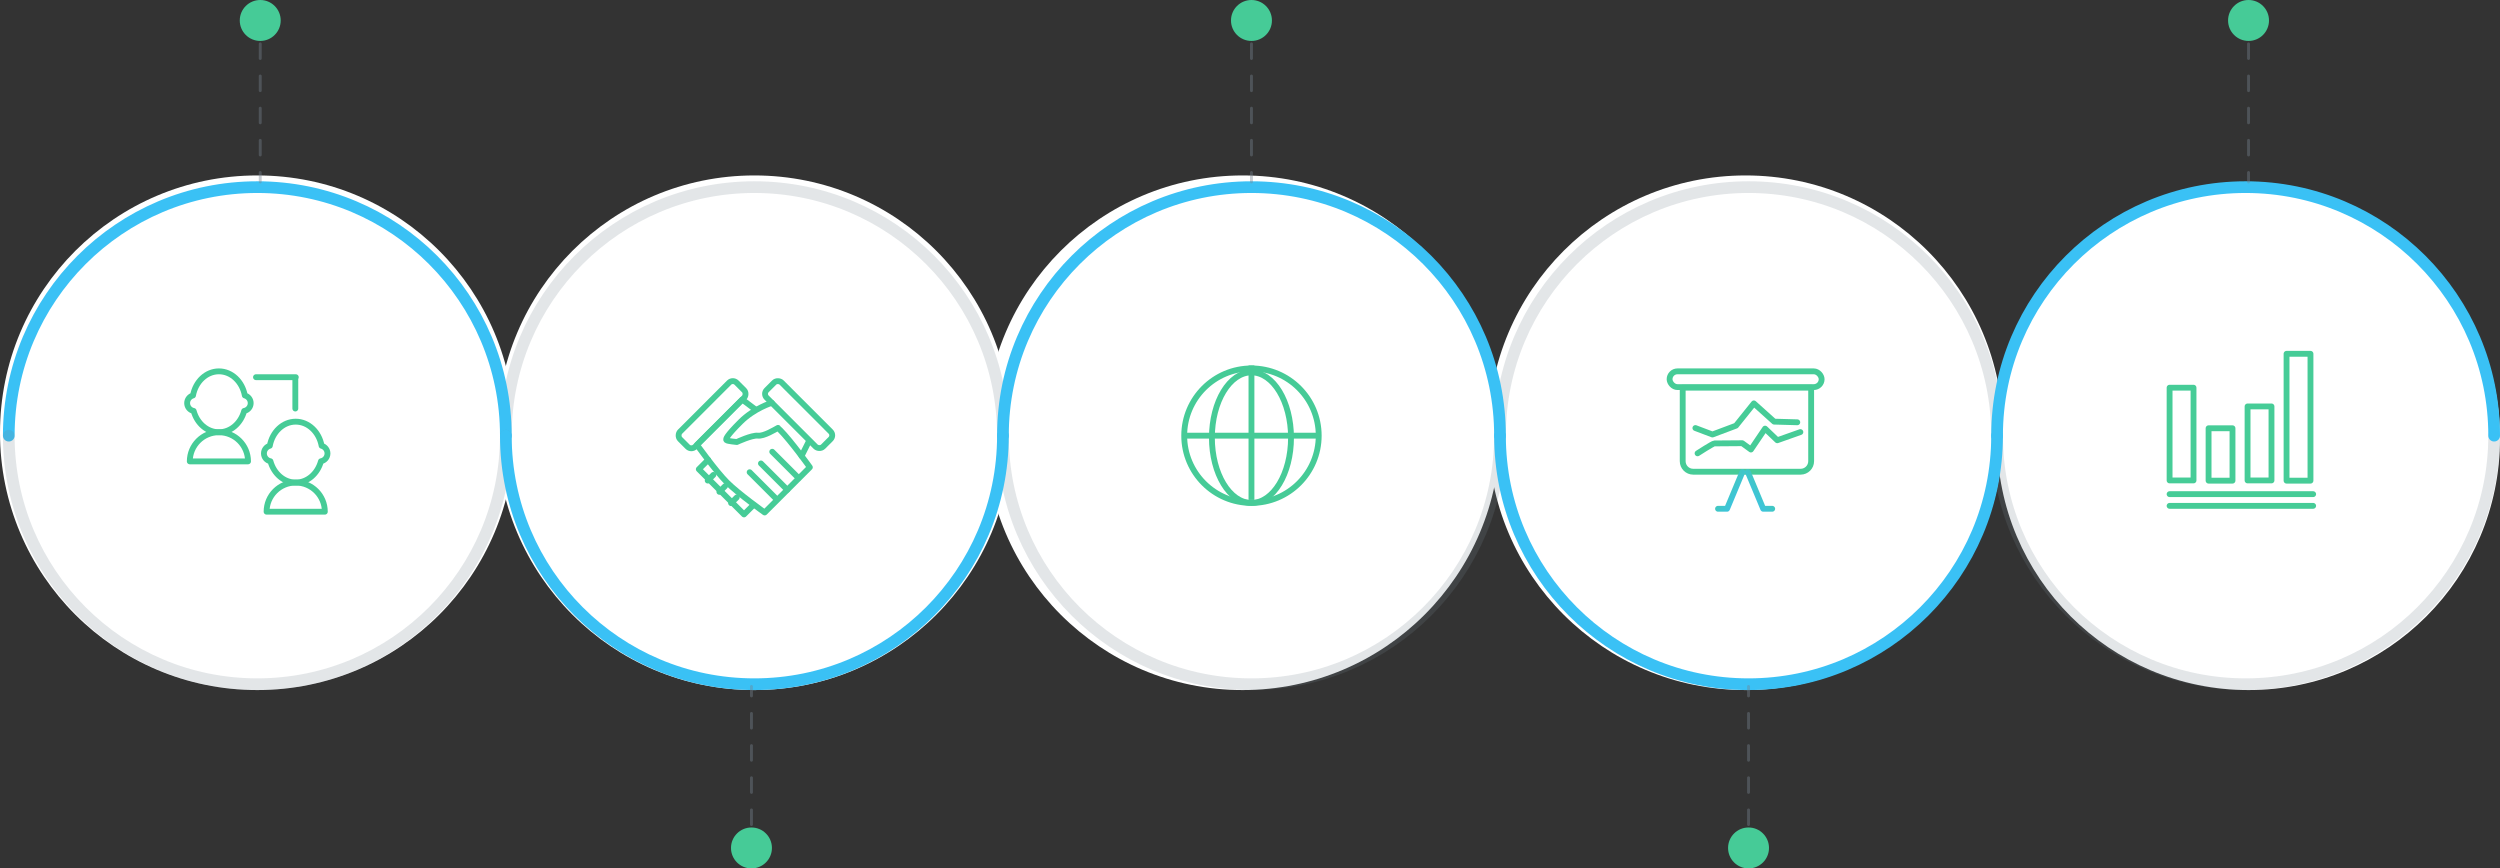 <?xml version="1.0" encoding="UTF-8"?>
<svg width="855px" height="297px" viewBox="0 0 855 297" version="1.1" xmlns="http://www.w3.org/2000/svg" xmlns:xlink="http://www.w3.org/1999/xlink">
    <rect x="0" y="0" width="855" height="297" fill="#333333" stroke="none"/>
    <!-- Generator: Sketch 43.2 (39069) - http://www.bohemiancoding.com/sketch -->
    <title>Group 5</title>
    <desc>Created with Sketch.</desc>
    <defs>
        <linearGradient x1="-5.618%" y1="0%" x2="100%" y2="100%" id="linearGradient-1">
            <stop stop-color="#46CC97" offset="0%"></stop>
            <stop stop-color="#3AC1F5" offset="100%"></stop>
        </linearGradient>
    </defs>
    <g id="Website" stroke="none" stroke-width="1" fill="none" fill-rule="evenodd">
        <g id="About" transform="translate(-275, -617)">
            <g id="Group-5" transform="translate(275, 617)">
                <g id="CIRCLE" transform="translate(0, 60)">
                    <circle id="Oval-2" fill="#FFFFFF" cx="88" cy="88" r="88"></circle>
                    <circle id="Oval-2-Copy" fill="#FFFFFF" cx="258" cy="88" r="88"></circle>
                    <circle id="Oval-2-Copy-2" fill="#FFFFFF" cx="425" cy="88" r="88"></circle>
                    <circle id="Oval-2-Copy-3" fill="#FFFFFF" cx="597" cy="88" r="88"></circle>
                    <circle id="Oval-2-Copy-4" fill="#FFFFFF" cx="769" cy="90" r="86"></circle>
                    <path d="M853,174 C853,127.056 814.944,89 768,89 C721.056,89 683,127.056 683,174" id="Oval-3-Copy-9" stroke="#76828F" stroke-width="4" opacity="0.2" stroke-linecap="round" transform="translate(768, 131.5) rotate(-180) translate(-768, -131.5) "></path>
                    <path d="M343,89 C343,42.056 304.944,4 258,4 C211.056,4 173,42.056 173,89" id="Oval-3-Copy-6" stroke="#76828F" stroke-width="4" opacity="0.2" stroke-linecap="round"></path>
                    <path d="M683,89 C683,42.056 644.944,4 598,4 C551.056,4 513,42.056 513,89" id="Oval-3-Copy-8" stroke="#76828F" stroke-width="4" opacity="0.2" stroke-linecap="round"></path>
                    <path d="M173,89 C173,42.056 134.944,4 88,4 C41.056,4 3,42.056 3,89" id="Oval-3" stroke="#3AC1F5" stroke-width="4" stroke-linecap="round"></path>
                    <path d="M173,174 C173,127.056 134.944,89 88,89 C41.056,89 3,127.056 3,174" id="Oval-3-Copy-5" stroke="#76828F" stroke-width="4" opacity="0.2" stroke-linecap="round" transform="translate(88, 131.5) rotate(-180) translate(-88, -131.5) "></path>
                    <path d="M513,174 C513,127.056 474.944,89 428,89 C381.056,89 343,127.056 343,174" id="Oval-3-Copy-7" stroke="#76828F" stroke-width="4" opacity="0.2" stroke-linecap="round" transform="translate(428, 131.5) rotate(-180) translate(-428, -131.5) "></path>
                    <path d="M513,89 C513,42.056 474.944,4 428,4 C381.056,4 343,42.056 343,89" id="Oval-3-Copy-2" stroke="#3AC1F5" stroke-width="4" stroke-linecap="round"></path>
                    <path d="M853,89 C853,42.056 814.944,4 768,4 C721.056,4 683,42.056 683,89" id="Oval-3-Copy-4" stroke="#3AC1F5" stroke-width="4" stroke-linecap="round"></path>
                    <path d="M343,174 C343,127.056 304.944,89 258,89 C211.056,89 173,127.056 173,174" id="Oval-3-Copy" stroke="#3AC1F5" stroke-width="4" stroke-linecap="round" transform="translate(258, 131.5) rotate(-180) translate(-258, -131.5) "></path>
                    <path d="M683,174 C683,127.056 644.944,89 598,89 C551.056,89 513,127.056 513,174" id="Oval-3-Copy-3" stroke="#3AC1F5" stroke-width="4" stroke-linecap="round" transform="translate(598, 131.5) rotate(-180) translate(-598, -131.5) "></path>
                </g>
                <rect id="Rectangle-1495" stroke="#46CC97" stroke-width="2" stroke-linecap="round" stroke-linejoin="round" x="768.667" y="139" width="8.182" height="25.308"></rect>
                <rect id="Rectangle-1495-Copy" stroke="#46CC97" stroke-width="2" stroke-linecap="round" stroke-linejoin="round" x="742" y="132.592" width="8.182" height="31.716"></rect>
                <rect id="Rectangle-1495" stroke="#46CC97" stroke-width="2" stroke-linecap="round" stroke-linejoin="round" x="782" y="121" width="8.182" height="43.385"></rect>
                <rect id="Rectangle-1495-Copy-2" stroke="#46CC97" stroke-width="2" stroke-linecap="round" stroke-linejoin="round" x="755.333" y="146.466" width="8.182" height="17.919"></rect>
                <path d="M742,169 L791.099,169" id="Line" stroke="#46CC97" stroke-width="2" stroke-linecap="round" stroke-linejoin="round"></path>
                <path d="M742,173 L791.099,173" id="Line" stroke="#46CC97" stroke-width="2" stroke-linecap="round" stroke-linejoin="round"></path>
                <g id="Group-12" transform="translate(571, 127)" stroke-width="2" stroke-linecap="round" stroke-linejoin="round">
                    <path d="M4.483,5.592 L48.414,5.592 L48.414,30.731 C48.414,32.717 46.798,34.327 44.819,34.327 L8.078,34.327 C6.092,34.327 4.483,32.72 4.483,30.731 L4.483,5.592 Z" id="Rectangle-1552" stroke="#46CC97"></path>
                    <g id="Group-2" transform="translate(16, 34)" stroke="url(#linearGradient-1)">
                        <polyline id="Path-3483" points="8.894 0.429 3.647 13 0.566 13"></polyline>
                        <polyline id="Path-3483" transform="translate(14.931, 6.714) scale(-1, 1) translate(-14.931, -6.714) " points="19.095 0.429 13.848 13 10.767 13"></polyline>
                    </g>
                    <rect id="Rectangle-1553" stroke="#46CC97" x="0" y="0" width="52" height="5.388" rx="2.694"></rect>
                    <polyline id="Path-3495" stroke="#46CC97" points="8.821 19.39 14.66 21.601 22.707 18.579 28.818 10.959 35.761 17.201 43.671 17.422"></polyline>
                    <path d="M9.567,28.039 C9.567,28.039 14.792,24.649 15.333,24.649 C15.873,24.649 24.851,24.575 24.851,24.575 L27.82,26.738 L32.655,19.589 L36.827,23.569 L44.727,20.768" id="Path-3496" stroke="#46CC97"></path>
                </g>
                <circle id="Oval-9" fill="#46CB97" cx="769" cy="7" r="7"></circle>
                <circle id="Oval-9" fill="#46CB97" cx="89" cy="7" r="7"></circle>
                <circle id="Oval-9" fill="#46CB97" cx="428" cy="7" r="7"></circle>
                <circle id="Oval-9" fill="#46CB97" transform="translate(257, 290) rotate(-180) translate(-257, -290) " cx="257" cy="290" r="7"></circle>
                <circle id="Oval-9" fill="#46CB97" transform="translate(598, 290) rotate(-180) translate(-598, -290) " cx="598" cy="290" r="7"></circle>
                <path d="M769,15 L769,62.231" id="Path-2" stroke="#76828F" opacity="0.4" stroke-linecap="round" stroke-linejoin="round" stroke-dasharray="5,6"></path>
                <path d="M89,15 L89,62.231" id="Path-2" stroke="#76828F" opacity="0.4" stroke-linecap="round" stroke-linejoin="round" stroke-dasharray="5,6"></path>
                <path d="M428,15 L428,62.231" id="Path-2" stroke="#76828F" opacity="0.4" stroke-linecap="round" stroke-linejoin="round" stroke-dasharray="5,6"></path>
                <path d="M257,234.769 L257,282" id="Path-2" stroke="#76828F" opacity="0.4" stroke-linecap="round" stroke-linejoin="round" stroke-dasharray="5,6" transform="translate(257, 258.385) rotate(-180) translate(-257, -258.385) "></path>
                <path d="M598,234.769 L598,282" id="Path-2" stroke="#76828F" opacity="0.4" stroke-linecap="round" stroke-linejoin="round" stroke-dasharray="5,6" transform="translate(598, 258.385) rotate(-180) translate(-598, -258.385) "></path>
                <g id="Group-13" transform="translate(64, 127)" stroke="#46CC97" stroke-width="2" stroke-linecap="round" stroke-linejoin="round">
                    <path d="M2.008,8.244 C2.877,3.534 6.513,0 10.868,0 C15.222,0 18.859,3.534 19.728,8.244 C20.884,8.556 21.736,9.613 21.736,10.868 C21.736,12.201 20.776,13.31 19.51,13.541 C18.355,17.766 14.923,20.83 10.868,20.83 C6.813,20.83 3.381,17.766 2.226,13.541 C0.96,13.31 0,12.201 0,10.868 C0,9.613 0.851,8.556 2.008,8.244 Z" id="Oval-1403"></path>
                    <path d="M28.272,25.452 C29.141,20.742 32.778,17.208 37.132,17.208 C41.487,17.208 45.123,20.742 45.992,25.452 C47.149,25.764 48,26.82 48,28.075 C48,29.408 47.04,30.517 45.774,30.748 C44.619,34.973 41.187,38.038 37.132,38.038 C33.077,38.038 29.645,34.973 28.49,30.748 C27.224,30.517 26.264,29.408 26.264,28.075 C26.264,26.82 27.116,25.764 28.272,25.452 Z" id="Oval-1403"></path>
                    <path d="M20.83,30.792 C20.83,25.29 16.37,20.83 10.868,20.83 C5.366,20.83 0.906,25.29 0.906,30.792 L20.83,30.792 Z" id="Oval-1402"></path>
                    <path d="M47.094,48 C47.094,42.498 42.634,38.038 37.132,38.038 C31.63,38.038 27.17,42.498 27.17,48 L47.094,48 Z" id="Oval-1402"></path>
                    <path d="M23.547,2 L37.162,2" id="Line"></path>
                    <path d="M37,2.717 L37,12.72" id="Line"></path>
                </g>
                <g id="Group-6" transform="translate(231, 129)" stroke="#46CC97" stroke-width="2" stroke-linecap="round" stroke-linejoin="round">
                    <path d="M26.672,14.215 C32.127,14.215 43.036,16.037 43.036,16.037 L43.036,37.904 C43.036,37.904 32.127,39.726 26.672,39.726 C21.218,39.726 10.309,37.904 10.309,37.904 L10.309,16.037 C10.309,16.037 12.54,15.673 15.907,15.221" id="Rectangle-1571" transform="translate(26.672, 26.97) rotate(-315) translate(-26.672, -26.97) "></path>
                    <path d="M43.972,30 L31.245,30" id="Line" transform="translate(37.609, 30) rotate(-315) translate(-37.609, -30) "></path>
                    <path d="M40.107,34 L27.38,34" id="Line" transform="translate(33.743, 34) rotate(-315) translate(-33.743, -34) "></path>
                    <path d="M36.241,37 L23.514,37" id="Line" transform="translate(29.878, 37) rotate(-315) translate(-29.878, -37) "></path>
                    <rect id="Rectangle-1570" transform="translate(12.53, 12.828) rotate(-315) translate(-12.53, -12.828) " x="8.894" y="-0.838" width="7.273" height="27.333" rx="1.8"></rect>
                    <rect id="Rectangle-1570" transform="translate(42.133, 12.795) rotate(-585) translate(-42.133, -12.795) " x="38.496" y="-0.871" width="7.273" height="27.333" rx="1.8"></rect>
                    <polyline id="Rectangle-1572" transform="translate(17.329, 37.599) rotate(-405) translate(-17.329, -37.599) " points="19.602 48.533 15.056 48.533 15.056 26.666 19.602 26.666"></polyline>
                    <path d="M12,35.753 L12,33.02" id="Line" transform="translate(12, 34.386) rotate(-315) translate(-12, -34.386) "></path>
                    <path d="M16,39.61 L16,36.877" id="Line" transform="translate(16, 38.243) rotate(-315) translate(-16, -38.243) "></path>
                    <path d="M20,43.467 L20,40.734" id="Line" transform="translate(20, 42.1) rotate(-315) translate(-20, -42.1) "></path>
                    <path d="M25.224,7.46 C25.224,7.46 22.255,13.002 22.255,19.644 C22.255,26.286 22.777,27.472 23.258,27.472 C23.739,27.472 26.232,25.403 26.232,25.403 C26.232,25.403 28.151,20.068 29.785,18.767 C31.419,17.466 32.4,13.257 32.771,12.021" id="Path-3595" transform="translate(27.513, 17.466) rotate(-315) translate(-27.513, -17.466) "></path>
                    <path d="M43.499,21.746 L45.291,27.104" id="Path-3596" transform="translate(44.395, 24.425) rotate(-315) translate(-44.395, -24.425) "></path>
                </g>
                <g id="Group-21" transform="translate(405, 126)" stroke="#46CB97" stroke-width="2" stroke-linejoin="round">
                    <circle id="Oval-593" stroke-linecap="round" cx="23" cy="23" r="23"></circle>
                    <path d="M23,43.971 L23,0" id="Line-197" stroke-linecap="square"></path>
                    <path d="M44.647,23 L1.353,23" id="Line-198" stroke-linecap="square"></path>
                    <ellipse id="Oval-594" stroke-linecap="round" cx="23" cy="23.676" rx="13.529" ry="22.324"></ellipse>
                </g>
            </g>
        </g>
    </g>
</svg>